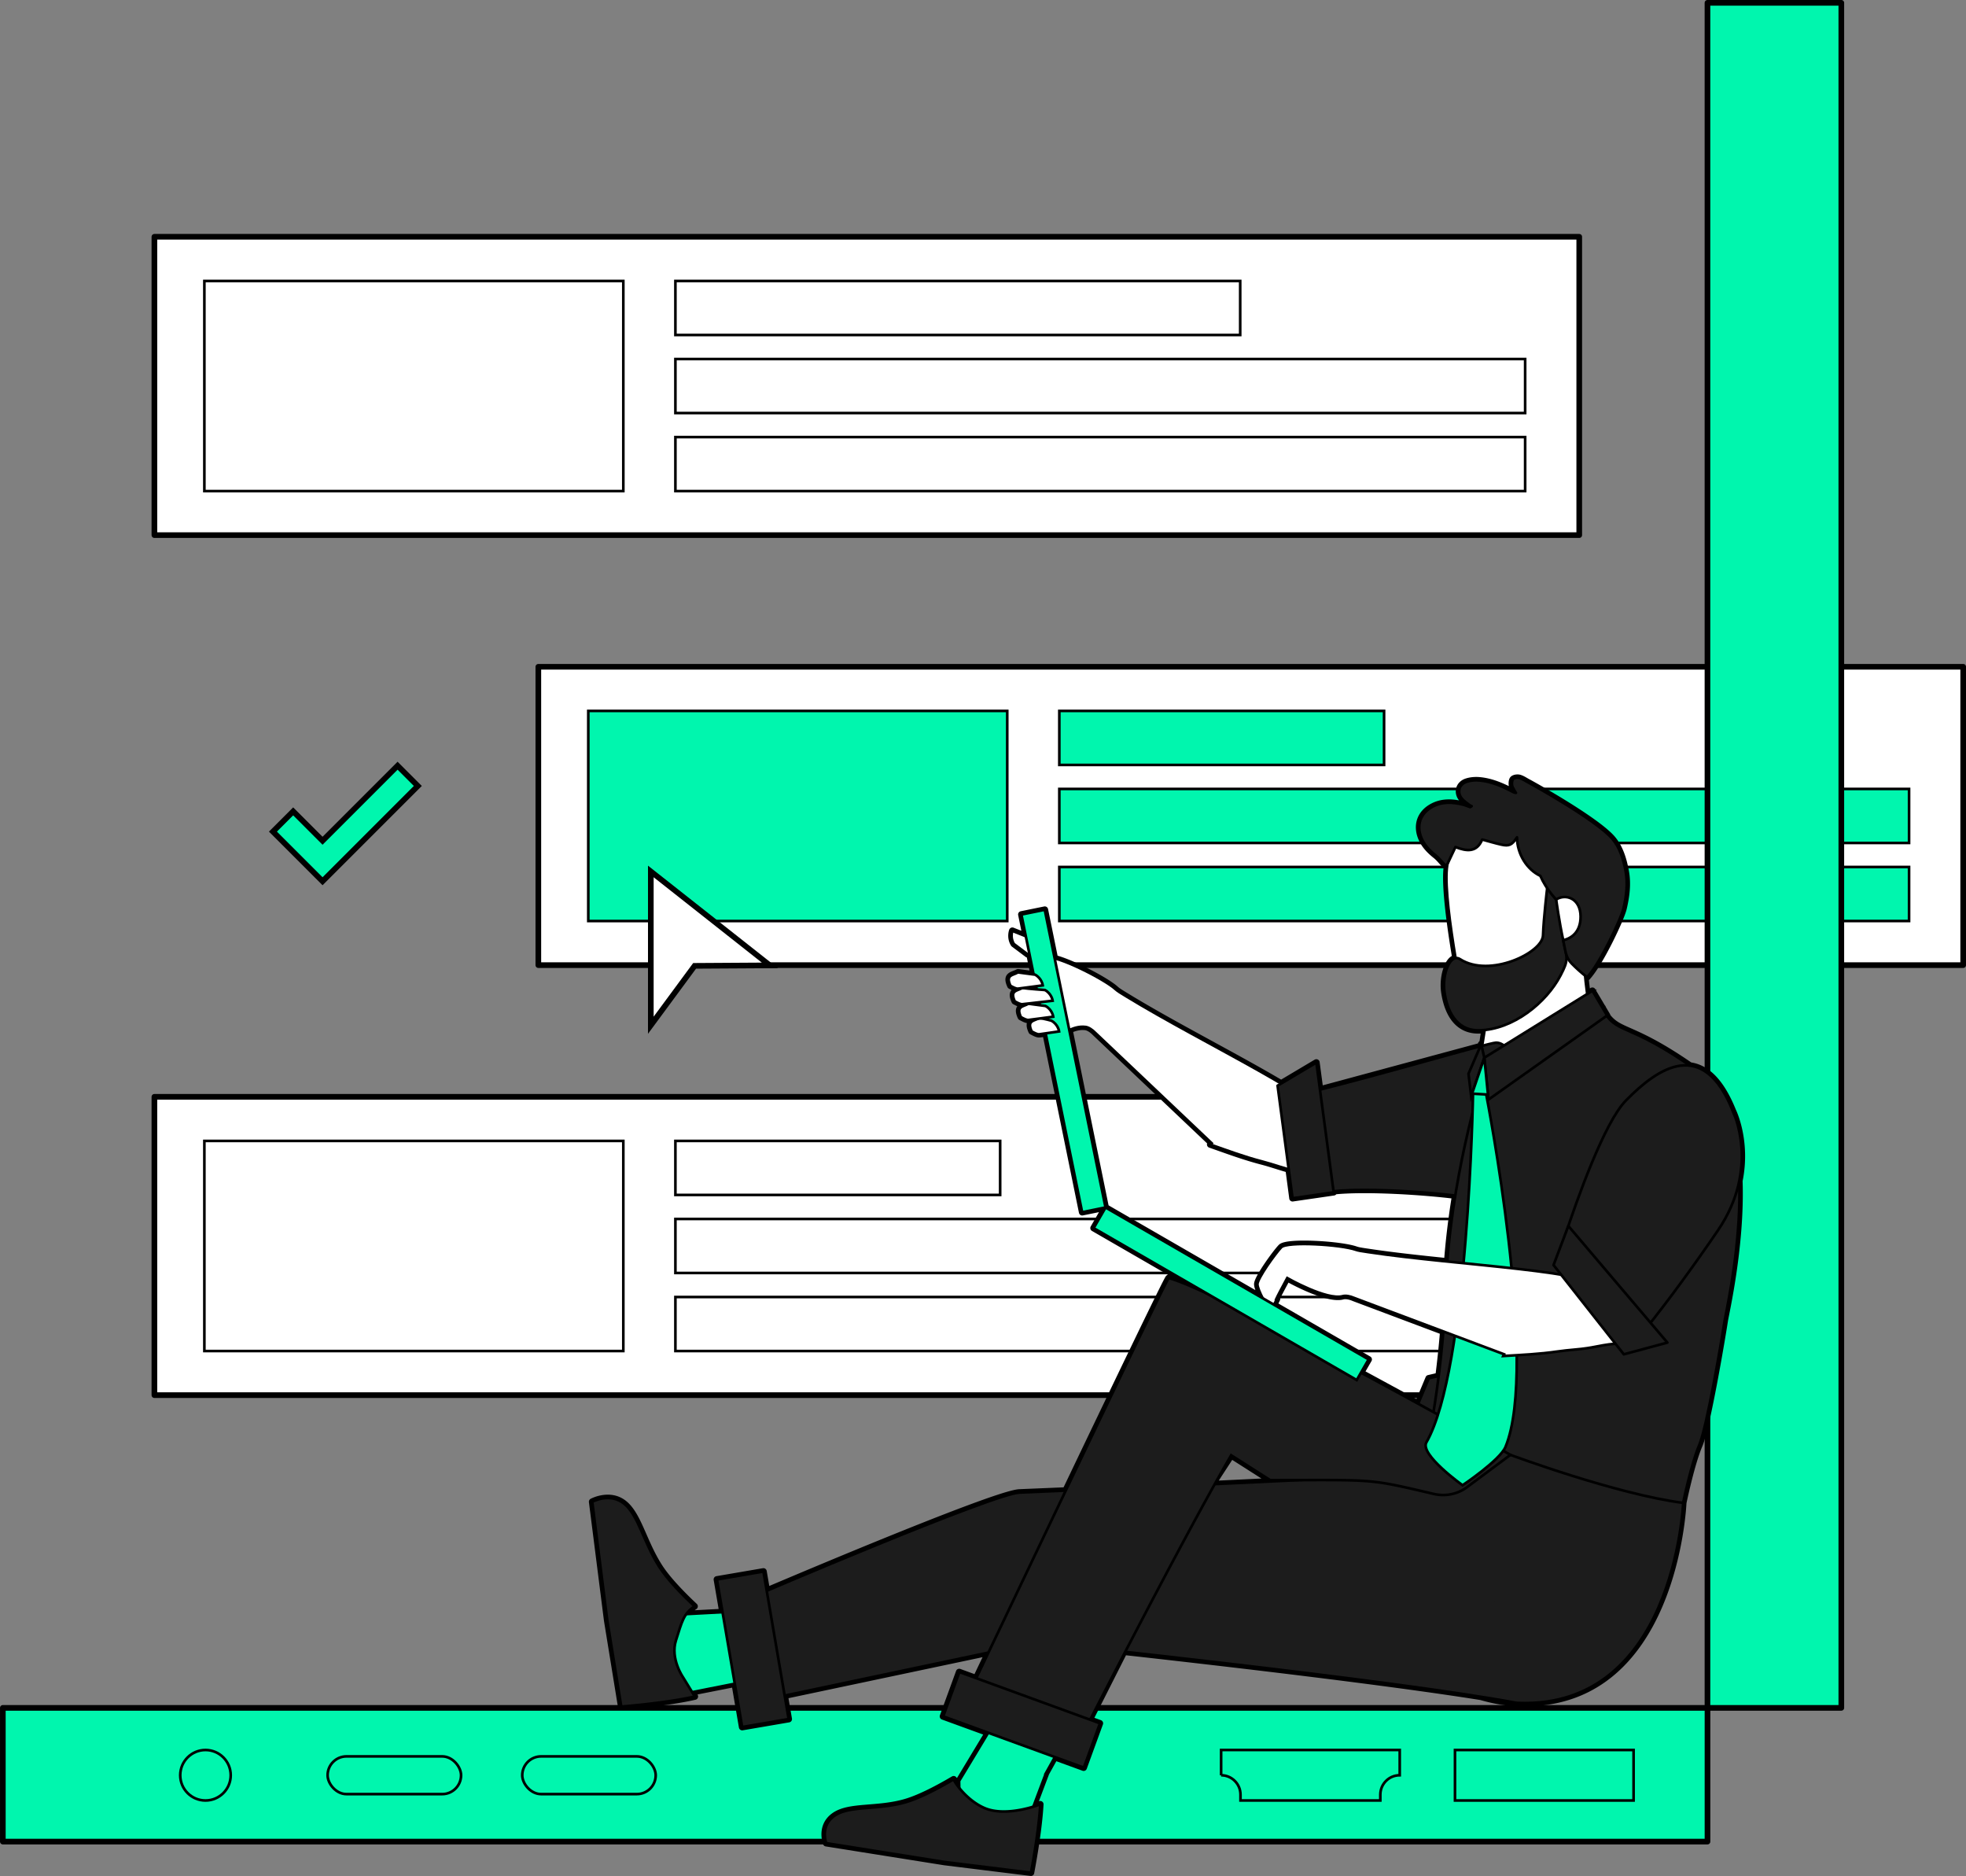<svg xmlns="http://www.w3.org/2000/svg" viewBox="0 0 887.14 846.33"><rect x="0" y="0" width="887.14" height="846.33" fill="#808080" stroke="none"/><style><![CDATA[.N{stroke-width:1.19}.O{fill:#00f6ae}.P{stroke-linejoin:round}.Q{fill:#fff}.R{stroke-miterlimit:10}.S{fill:#1c1c1c}.T{stroke-width:2.55}]]></style><g stroke="#000"><g class="Q"><path d="M69.67 106.82h642.95v134.59H69.67z" class="P T"/><g class="N R"><path d="M92.22 126.76h189.05v94.79H92.22zm212.55 0h254.86v24.37H304.77z"/><use href="#B"/><use href="#B" y="35.21"/></g><path d="M242.92 300.81h642.95V435.4H242.92z" class="P T"/></g><path d="M265.46 320.72h189.05v94.79H265.46zm212.55 0h146.54v24.37H478.01zm0 35.2h383.44v24.37H478.01zm0 35.21h383.44v24.37H478.01z" class="N O R"/><g class="Q"><path d="M69.67 494.81h642.95V629.4H69.67z" class="P T"/><g class="N R"><path d="M92.22 514.71h189.05v94.79H92.22zm212.55 0h146.54v24.37H304.77z"/><use href="#B" y="387.95"/><use href="#B" y="423.16"/></g></g></g><path d="M293.68 393.13l53.73 42.39-33.97.21-19.76 26.79v-69.39z" class="Q"/><path d="M294.95 395.76l48.82 38.51-30.98.19-17.84 24.19v-62.88m-2.55-5.26v75.88l4.6-6.23L314.08 437l29.7-.18 7.27-.04-5.71-4.5-48.82-38.51-4.12-3.25h0z"/><path d="M123.17 375.17l9.13-9.13 13.26 13.26 33.85-33.86 9.14 9.13-42.99 42.99-22.39-22.39z" class="O"/><path d="M179.41 347.24l7.33 7.33-41.19 41.19-20.59-20.59 7.33-7.33 13.26 13.26 33.86-33.86m0-3.6l-1.8 1.8-32.06 32.06-11.46-11.46-1.8-1.8-1.8 1.8-7.33 7.33-1.8 1.8 1.8 1.8 20.59 20.59 1.8 1.8 1.8-1.8 41.19-41.19 1.8-1.8-1.8-1.8-7.33-7.33-1.8-1.8h0z"/><g stroke="#000"><g class="O P T"><path d="M770.49 830.81H1.28v-60.33h769.21z"/><path d="M770.48 770.48V1.27h60.4v769.21z"/></g><g class="N R O"><path d="M737.14 812.27h-80.59v-22.78h80.59z"/><rect x="147.82" y="792.37" width="60.22" height="17.02" rx="8.51" transform="matrix(-1 0 0 -1 355.87 1601.76)"/><rect x="235.65" y="792.37" width="60.22" height="17.02" rx="8.51" transform="matrix(-1 0 0 -1 531.53 1601.76)"/><path d="M551.02,800.88v-11.39h80.59v11.39c-4.83,0-8.75,3.92-8.75,8.75v2.64h-63.1v-2.64c0-4.83-3.92-8.75-8.75-8.75Z"/></g><circle cx="92.72" cy="800.88" r="11.39" class="N O"/><path d="M781.96 501.33c-5.55-13.9-12.3-19.65-19.34-20.58-26.22-18.08-31.81-14.74-37.6-22.5l.14-.1-6.61-11.17-2.33 1.44c-.38-2.83-.7-5.58-.96-8.25l.89.72c5.83-6.26 15.33-26.42 16.41-31.06 1.3-5.55 2.03-11.13.97-16.83-.96-5.16-2.55-10.53-5.94-14.53-7.26-8.57-37.06-25.02-37.81-25.4-1.36-.68-2.63-1.63-4.06-2.07-.88-.27-2.25-.12-2.91.43-.56.47-.62 1.8-.53 2.71.08.81.65 1.58 1.03 2.34.21.42.49.79.74 1.19-.61-.03-1.01-.23-1.41-.44-4.74-2.49-9.62-4.66-15.01-5.15-1.93-.18-4.05-.02-5.87.59-3.65 1.24-4.45 5.22-1.77 7.98.92.95 2.03 1.71 3.08 2.53.28.22.66.33.99.49l-.65.45c-1.1-.38-2.18-.86-3.3-1.14-4.84-1.18-9.64-1.42-14.15 1.19-4.99 2.89-6.77 7.96-4.74 13.36 1.31 3.48 3.75 6.04 6.62 8.33 1.52 1.21 2.74 2.82 4.1 4.24l.94.19c.07-.14.13-.28.2-.43-.09.67-.17 1.35-.24 2.07-.81 8.49 1.47 25.44 3.96 40.3-3.53.6-5.98 8.68-5.01 15.3 1.15 7.84 4.87 17.51 15.73 17.26.8-.02 1.61-.08 2.41-.16l-1.12 7.15-.24.06-.18-.81-.41.96-72.36 19.54-1.63-12.19-15.89 9.45c-20.14-11.94-49.01-26.56-69.83-39.3-2.63-1.59-3.99-2.44-4.75-3.14-4.45-4.08-20.4-12.28-27.58-13.99l-4.48-21.95-10.55 2.15 1.99 9.75-6.08-2.4s-1.17 3 .69 5.93l6.2 4.65a8.49 8.49 0 0 1 .88.05l1.85 9.05-7.06-.94c-2.5 1.39-5.7 1.11-3.42 6.03 1.42.76 2.59 1.37 3.42 1.29.4-.04 1.01-.11 1.73-.2-2.47 1.27-5.42 1.14-3.2 5.92 1.42.76 2.59 1.37 3.42 1.29 1.14-.11 4.54-.5 7.67-.86l.28 1.35-5.18-.7c-2.5 1.39-5.7 1.11-3.42 6.03 1.42.77 2.59 1.37 3.42 1.29.79-.07 2.38-.27 4.11-.5-2.33 1.02-4.72 1.23-2.66 5.67 1.42.76 2.59 1.37 3.42 1.29.68-.06 1.74-.2 2.9-.37l16.47 80.67 10.55-2.15-16.34-80.02c2.23-1.04 4.69-1.75 7.32-1.41 1.3.17 2.98 1.21 4.4 2.7l52.5 49.75-.64.59c7.74 2.72 15.39 5.57 23.39 7.64 4.05 1.05 7.98 2.47 12.01 3.57l1.73 13.02 18.55-2.7-.06-.46c14.41-1.52 40.32.14 54.93 1.96-1.52 9.39-2.81 19.47-3.58 29.75-12.48-1.28-24.87-2.62-35.64-4.25-3.04-.44-4.62-.7-5.6-1.04-6.81-2.43-31.12-3.9-33.76-1.13-2.64 2.76-10.82 14.12-10.72 16.73.05 1.27 1.11 3.83 2.37 6.23l-70.88-40.92-5.38 9.31 51.15 29.53c-7.75-3.59-13.81-6.09-17.29-6.98-.43-.11-23.73 48.35-46.46 95.88l-20.87.87c-10.14.42-92.08 34.96-114.05 44.29l-1.48-8.66-20.97 3.59 2.52 14.73-16.38.87c.94-1.31 2.1-2.43 3.73-3.48-5.59-5.25-12.23-12.05-15.91-17.81-7.17-11.21-9.4-23.22-15.81-28.47s-14.44-.9-14.44-.9l6.8 53.61 6.3 38.8s20.5-1.6 33.18-4.55l-1.2-1.96 19.26-3.8 3.34 19.54 20.97-3.59-1.81-10.59 91.95-19.42-5.53 11.6-7.66-2.79-7.29 19.99 20.34 7.41-13.11 21.71.06 3.13c-1.46-1.83-2.34-3.32-2.51-3.87-6.61 3.9-15 8.37-21.56 10.29-12.77 3.74-25.27 1.4-32.11 6.08-6.83 4.68-3.83 12.43-3.83 12.43l53.36 8.49 39.01 4.82s3.48-17.83 4.2-30.83c0 0-1.19.47-3.12 1.06l5.72-15.19 3.98-7.16 13.01 4.74 7.29-19.99-4.54-1.65 15.49-30.65c44.85 4.98 117.64 13.42 161.03 20.32 4.67 1.34 9.19 2.25 13.42 2.59a84.17 84.17 0 0 0 2.69.16.22.22 0 0 1 .08.01h0c71.28 3.27 75.07-90.23 75.07-90.23s3.59-17.48 7.23-25.98 10.58-50.14 11.48-56.12c.53-3.53 7.61-33.98 6.61-63.16 3.7-18.11-2.87-31.42-2.87-31.42zm-320.31-55.59l5.88-.78.28 1.38c-2.13-.17-4.66-.4-6.16-.6zm8.22 13.67c.2-.03.4-.05.6-.08l.04.2-.64-.12zm104.99 129.2a37.62 37.62 0 0 0 1.33-2.58c-2.51 3.63 4.62-9.43 4.62-9.43s17.82 10.16 25.04 8.16c1.27-.35 3.21-.05 5.1.78l40.34 15.15c-.58 7.15-1.31 13.86-2.1 20.08l-4.49 1.04-4.8 11.47-25.79-14.01 3.46-5.99-42.73-24.67zm-19.31 67.91l17.61 11.23c18.72 0 22.25-1.5 31.76-.94l-57.7 2.76c1.46-2.6 6.97-10.72 8.33-13.05z" fill="none" stroke-width="3" class="P"/><g class="N R"><path d="M601.78 508c-.86-10.38-58.54-37.09-93.5-58.48-2.63-1.59-3.99-2.44-4.75-3.14-5.33-4.88-27.16-15.69-30.66-14.17-.24.1-.52.24-.83.39 2.42 7.1 5.42 14 7.42 21.25.87 3.14 1.95 7.38 2.02 11.39 2.5-1.32 5.33-2.33 8.39-1.94 1.3.17 2.98 1.21 4.4 2.7l52.5 49.75-.64.59c7.74 2.72 15.39 5.57 23.39 7.64 4.99 1.29 9.8 3.15 14.83 4.28 3.47.78 6.92 1.41 10.25 2.54 4.66-10.47 7.53-18.81 7.19-22.81z" class="Q"/><path d="M599.83,729.18s49.61,36.33,81.86,38.88c73.95,5.86,77.83-90.06,77.83-90.06l-74.28-65.59-40.51,9.38-44.89,107.38Z" class="S"/><path d="M338.89 758.15l8.77-.59 1.32-31.48-42.36 2.25-10.88 7.37 2.8 17.51 12.56 10.43 27.79-5.49z" class="O"/><g class="S"><path d="M313.4 724.69c-4.98 3.24-5.72 7.02-8.38 15.33s3.2 16.68 3.2 16.68l5.3 8.66c-12.68 2.95-33.18 4.55-33.18 4.55l-6.3-38.8-6.8-53.61s8.03-4.35 14.44.9 8.65 17.25 15.81 28.47c3.68 5.76 10.32 12.56 15.91 17.81h0zm348.47-60.98s-58.74 3.73-201.84 9.64c-11.72.48-119.47 46.6-119.47 46.6l8.58 46.05 118.85-25.1s159.72 16.76 216.45 27.34"/><path d="M334.903 779.113l-11.39-66.563 20.975-3.589 11.39 66.563z"/></g></g><g class="P Q N"><path d="M668.53,473.61l4.77-30.47,41.24-16.84c-.07,10.09,1.47,22.04,3.69,35.26,2.86,17.02-9.89,19.63-5.37,30.83-23.73-3.49-45.36-13.03-44.34-18.78Z"/><path d="M662 371.5s-7.53 3.4-9.15 20.45 9.18 68.12 9.18 68.12l12.39-1.85s31.7-6.2 32.8-31.85c0 0 8.82-1.11 8.99-12.42.12-7.86-6.02-8.2-6.02-8.2S724.4 378.94 662 371.5z"/></g><g class="S N"><path d="M698.18,400.44s-1.64,13.7-1.91,21.57c-.28,7.87-24.07,19.26-37.41,10.73-4.56-2.92-8.2,6.97-7.05,14.82,1.15,7.84,4.87,17.51,15.73,17.26,15.22-.35,30.21-12.43,36.64-24.78,3.75-7.2,3.03-7.58,1.2-15.89-1.82-8.31-3.18-18.37-3.18-18.37l-4.02-5.34Z" class="P"/><path d="M645.97 364.18c4.51-2.61 9.31-2.37 14.15-1.19 1.13.28 2.2.75 3.3 1.14l.65-.45c-.33-.16-.71-.26-.99-.49-1.05-.82-2.16-1.58-3.08-2.53-2.68-2.76-1.88-6.74 1.77-7.98 1.82-.62 3.94-.77 5.87-.59 5.39.49 10.27 2.66 15.01 5.15.4.21.8.42 1.41.44-.25-.4-.53-.77-.74-1.19-.39-.77-.96-1.53-1.03-2.34-.09-.91-.03-2.24.53-2.71.66-.55 2.03-.7 2.91-.43 1.43.44 2.7 1.39 4.06 2.07.75.38 30.55 16.83 37.81 25.4 3.39 4 4.98 9.37 5.94 14.53 1.06 5.7.33 11.27-.97 16.83-1.08 4.63-10.57 24.8-16.41 31.06-3.38-2.71-5.03-4.28-6.97-6.24-2.81-2.84-2.71-5.54-3.82-10.5.94-.2 3.44-.83 5.4-3.09 1.39-1.6 2.49-4.02 2.46-7.65-.07-8.1-6.62-10.4-11.03-7.63 0 0-4.43-4.45-7.14-10.66-5.98-2.81-10.47-9.76-10.53-17.39-2.31 3.52-3.55 4.1-7.17 3.28-2.84-.64-5.63-1.49-8.53-2.27-2.5 5.98-7.09 5.28-12.07 3.38l-3.88 8.2-.94-.19c-1.36-1.43-2.57-3.03-4.1-4.24-2.87-2.29-5.31-4.85-6.62-8.33-2.03-5.4-.26-10.48 4.74-13.36z" class="P"/><g class="R"><path d="M594.08,516.23c-1.74-7.01-4.07-14-2.33-21.24.22-.91.2-1.74,0-2.48,29.16-7.03,79.91-22.05,83.32-22.12,4.49-.08,7.62,6.25,7.62,6.25-1.23,10.95-15.77,64.59-15.77,64.59-5.54-2.27-52.33-6.47-69.38-3.21-.75-7.32-1.69-14.64-3.46-21.79Z"/><path d="M722.6 454.4l-53.87 32.27s-14.61 46.29-16.23 93.3-10.44 80.33-11.28 88.51l40.35-12.14S729.61 674.2 759.5 678c0 0 3.59-17.48 7.23-25.98s10.58-50.14 11.48-56.12 20.64-89.37-12.14-112.73c-33.02-23.53-36.13-15.35-43.48-28.77z"/><path d="M718.56 446.97l-48.78 30.21 1.88 18.88 53.51-37.91-6.61-11.18z"/><path d="M668.4 471.06l1.38 6.12-5.93 17.38-1.2-10.17 5.75-13.33z"/></g><path d="M576.5 489.78l17.5-10.41 7.81 58.52-18.56 2.69-6.75-50.8z" class="P"/></g><path d="M669.78,477.18l-5.93,17.38s2.53,3.92,7.75.88l-1.82-18.27Z" stroke-linejoin="bevel" class="N O"/><g class="R N"><path d="M463.71 430.52l-6.2-4.65c-1.86-2.94-.69-5.93-.69-5.93l10.47 4.2c.76.34 1.49 1.44 2.35 2.8-.42 5.41-3.07 3.6-5.94 3.58z" class="Q"/><path d="M472.01 799.87l4.28-7.68-25.7-18.23-17.81 29.49.26 13.14 16.22 7.18 15.58-4.86 7.17-19.04z" class="O"/><g class="S"><path d="M430.33 802.72c.44 1.44 5.64 9.21 13.59 12.81 10.14 4.6 25.49-1.53 25.49-1.53-.72 13-4.2 30.83-4.2 30.83l-39.01-4.82-53.36-8.49s-3-7.75 3.83-12.43 19.33-2.34 32.11-6.08c6.56-1.92 14.95-6.39 21.56-10.29h0zm251.25-146.38s-131.56-73.97-154.21-79.75c-.84-.22-89.63 186.34-89.63 186.34l47.12 26.71s46.7-91.84 70.69-133.13l17.61 11.23c48.05 0 43.51-.87 73.88 6.24a18.26 18.26 0 0 0 14.45-2.7l20.08-14.94z"/><path d="M489.068 797.44l-63.445-23.13 7.289-19.993 63.445 23.13z"/></g><path d="M488.309 546.875l-27.421-134.299 10.542-2.153 27.421 134.299z" class="O"/><g class="Q"><path d="M468.96 459.27c2.74.4 5.46 1.2 5.46 1.2 3.06 1.65 3.5 4.84 3.5 4.84l-8.96 1.29c-.83.08-2.01-.52-3.42-1.29-2.28-4.92.91-4.64 3.42-6.03z"/><use href="#C"/><path d="M461.33 445.7c2.74.4 10.18.93 10.18.93 3.06 1.65 3.5 4.84 3.5 4.84l-13.68 1.56c-.83.08-2.01-.52-3.42-1.29-2.28-4.92.91-4.64 3.42-6.03z"/><use href="#C" x="-4.72" y="-14.13"/></g><path d="M664.68 493.41s-2.03 124.24-21.03 157.28c-3.16 5.49 16.33 19.36 16.33 19.36s16.87-11.3 19.36-17.3c15.26-36.77-8.7-159-8.7-159l-5.95-.34z" class="O"/><path d="M781.96,501.33s12.57,25.42-6.82,53.84c-10.05,14.73-21.92,31.14-32.46,44.23-2.69-2.92-4.91-6.26-7.5-9.29-3.16-3.71-6.61-7.13-9.68-10.92-5.98-7.39-13.07-13.68-19.7-20.45,6.02-18.25,18.15-52.32,27.88-62.26,14.51-14.83,34.9-28.68,48.28,4.86Z" class="S"/><path d="M576.2 586.02c-1.03 2.18-1.96 3.65-2.72 5.01-1.67-1.03-5.98-8.99-6.08-11.59s8.08-13.96 10.72-16.73c2.64-2.76 26.95-1.29 33.76 1.13.97.35 2.56.6 5.6 1.04 40.53 6.12 104.06 8.31 108.88 17.54 1.86 3.55 2.46 12.35 2.24 23.81-3.51.26-6.94 1.01-10.43 1.65-5.07.92-10.23 1.07-15.32 1.82-8.18 1.2-16.33 1.55-24.52 2.05l.37-.79-67.71-25.43c-1.89-.83-3.84-1.13-5.1-.78-7.22 2-25.04-8.16-25.04-8.16s-7.13 13.06-4.62 9.43" class="Q"/></g><path d="M732.72 610.98l19.67-5.29-44.69-52.62-6.68 17.64 31.7 40.27z" class="N P S"/><path d="M498.878 544.739l118.706 68.535-5.375 9.31-118.706-68.535z" class="N O R"/></g><defs ><path id="B" d="M304.77 161.97h383.44v24.37H304.77z"/><path id="C" d="M464.09 452.81l7.68 1.02c3.06 1.65 3.5 4.84 3.5 4.84l-11.18 1.47c-.83.08-2.01-.52-3.42-1.29-2.28-4.92.91-4.64 3.42-6.03z"/></defs></svg>